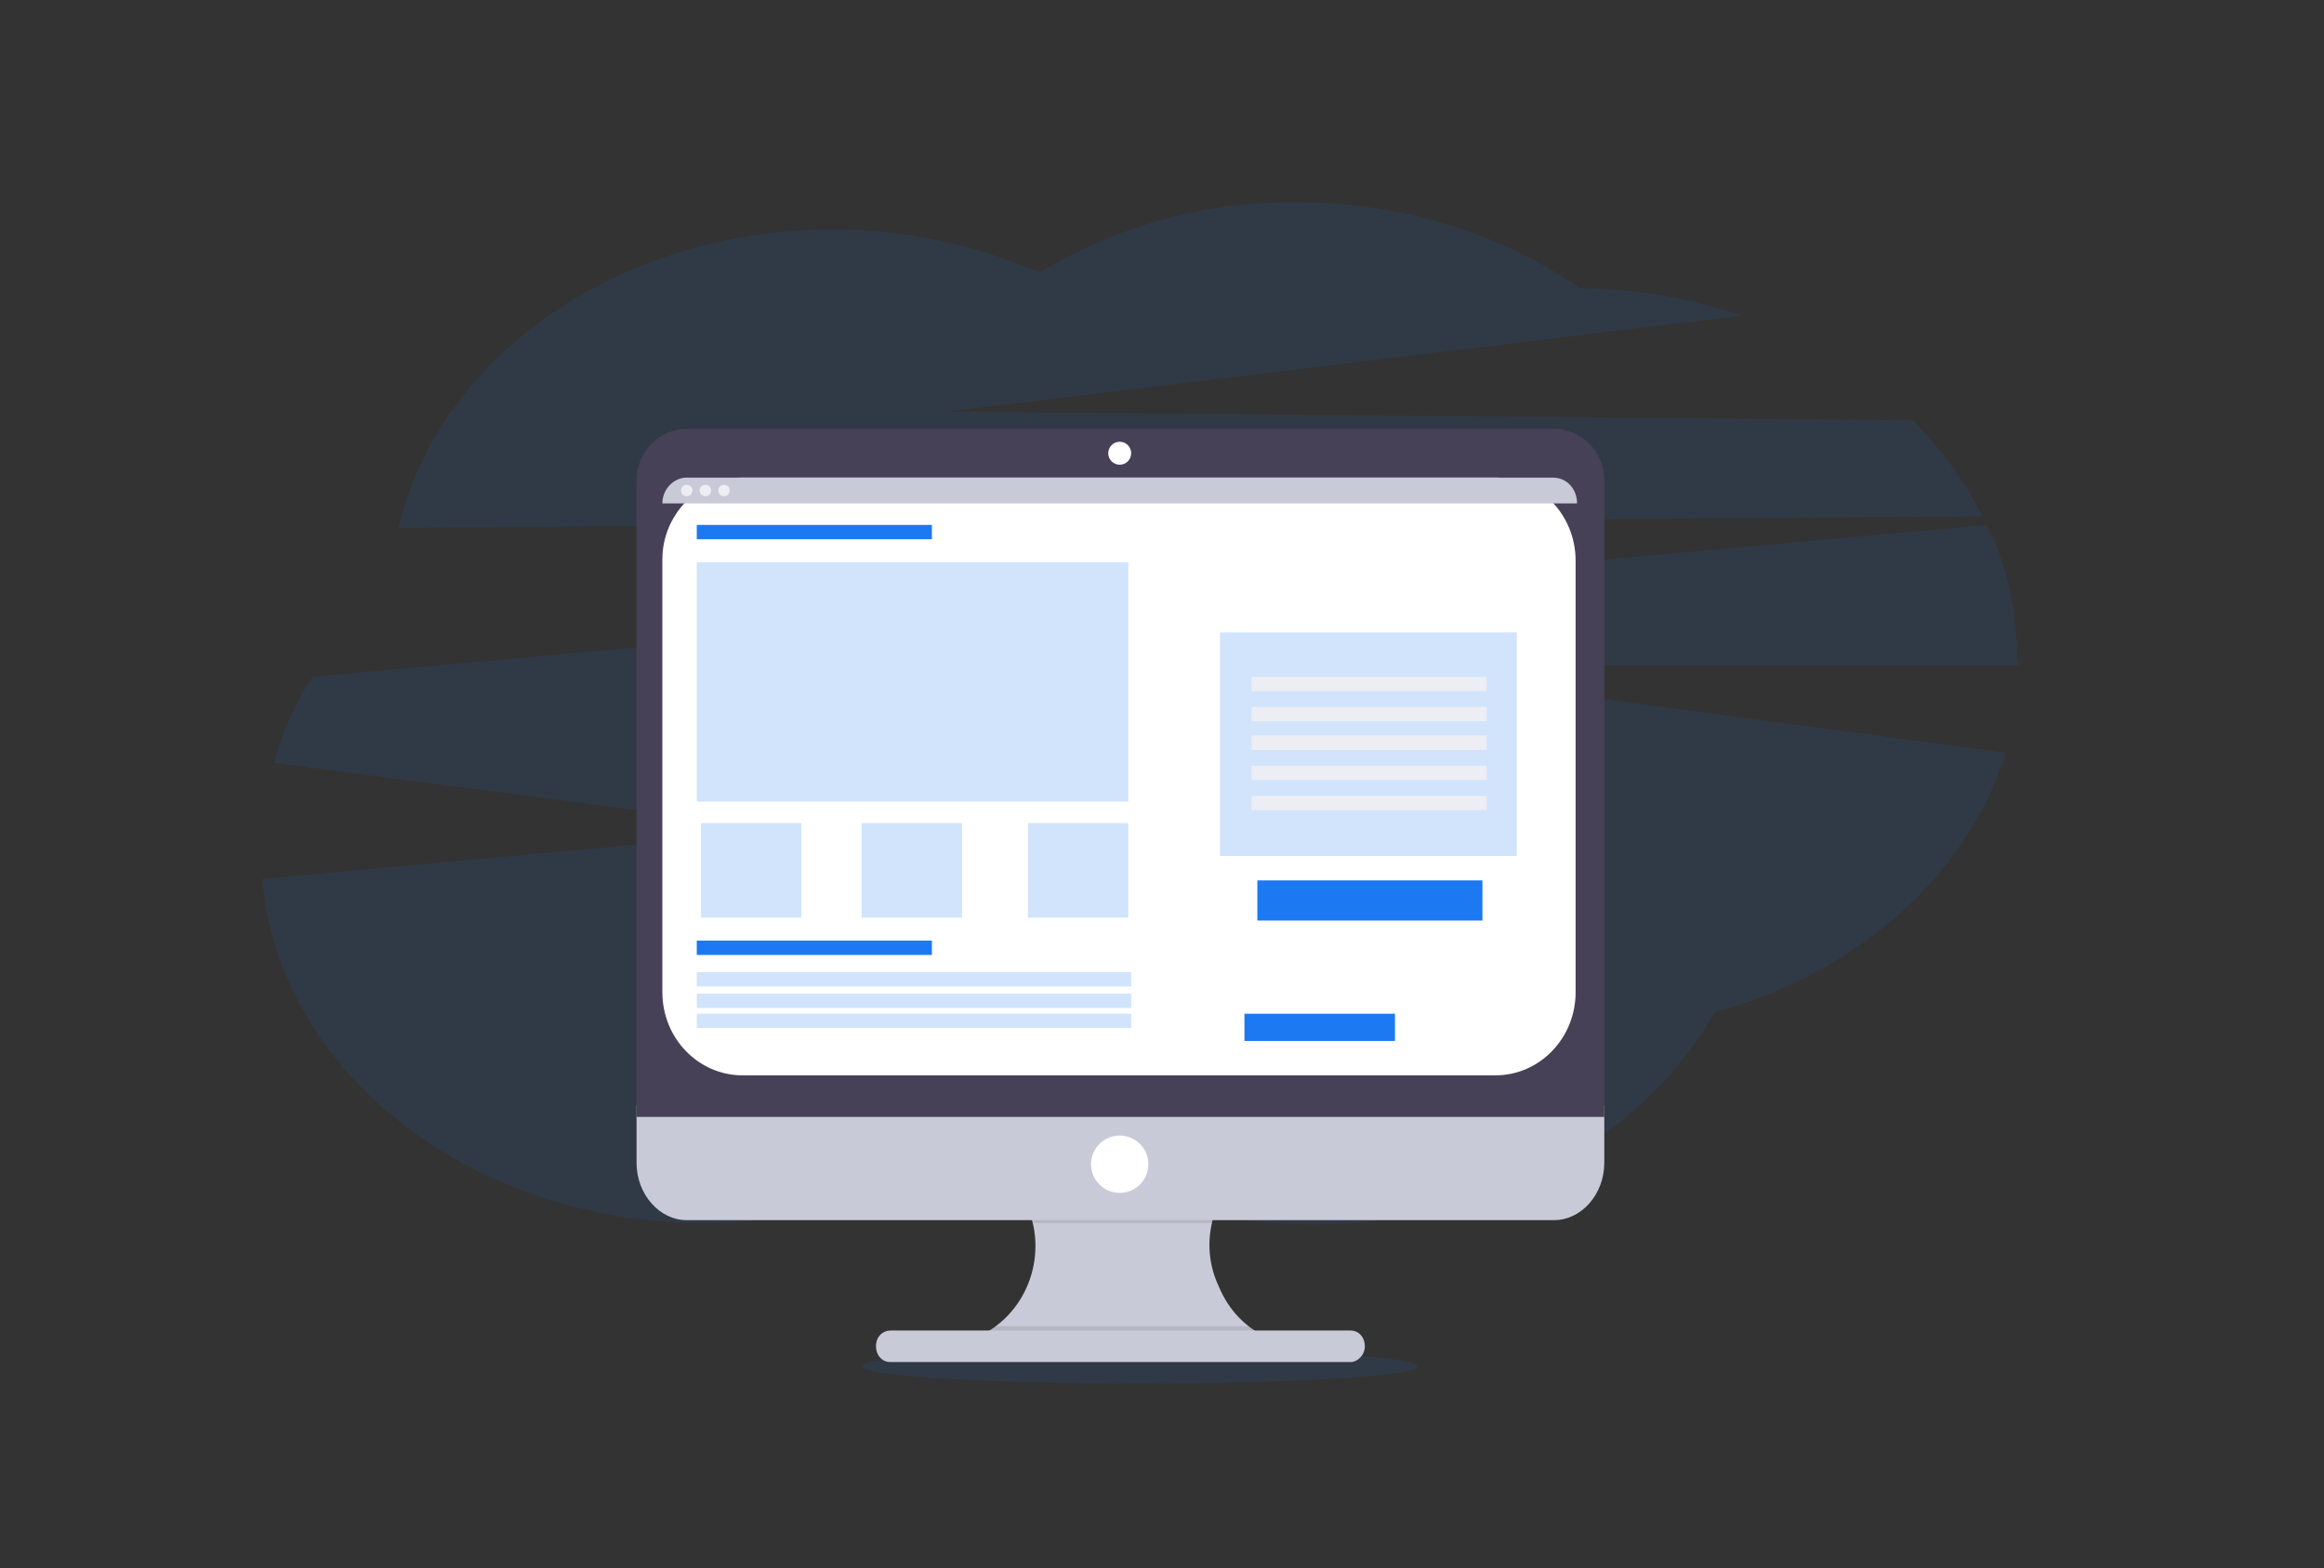 <?xml version="1.0" encoding="utf-8"?>
<!-- Generator: Adobe Illustrator 25.0.0, SVG Export Plug-In . SVG Version: 6.00 Build 0)  -->
<svg version="1.1" id="Capa_1" xmlns="http://www.w3.org/2000/svg" xmlns:xlink="http://www.w3.org/1999/xlink" x="0px" y="0px"
	 viewBox="0 0 162.1 109.4" style="enable-background:new 0 0 162.1 109.4;" xml:space="preserve">
<rect x="0" y="0" width="162.1" height="109.4" fill="#333333" stroke="none"/>
<style type="text/css">
	.st0{opacity:0.1;fill:#1D79F2;enable-background:new    ;}
	.st1{fill:#1D79F2;}
	.st2{opacity:0.25;enable-background:new    ;}
	.st3{fill:#C8CAD7;}
	.st4{opacity:0.1;enable-background:new    ;}
	.st5{fill:#474157;}
	.st6{fill:#FFFFFF;}
	.st7{fill:#EDEDF4;}
	.st8{opacity:0.2;fill:#1D79F2;enable-background:new    ;}
</style>
<g id="Grupo_79" transform="translate(-325 -627.782)">
	<path id="Trazado_364" class="st0" d="M463.3,663.8c-1.3-2.5-2.9-4.7-4.9-6.7l-67.4-0.6l55.5-6.7c-3.6-1.2-7.4-1.9-11.3-1.9
		c-5.3-3.7-12.2-6-19.7-6c-6.3-0.1-12.5,1.6-18,4.9c-4.6-2-9.5-3-14.4-3c-15,0-27.5,8.9-30.3,20.8L463.3,663.8z"/>
	<path id="Trazado_365" class="st0" d="M465.7,673.8c0-3.3-0.7-6.5-2.1-9.4L346.8,675c-1.2,1.8-2.1,3.9-2.7,6l36.2,4.7l-37,3.4
		c1.1,13.4,14.5,24,30.8,24c8.2,0,15.7-2.7,21.2-7.1c5.5,4.5,13.1,7.2,21.4,7.2c12.3,0,22.9-6,27.9-14.8c9.9-2.7,17.6-9.5,20.3-18.1
		l-45.7-6.1h46.7L465.7,673.8L465.7,673.8z"/>
	<path id="Trazado_369" class="st1" d="M374,686.6c-0.7,0.7-4.2,1.6-4.2,1.6s0.8-3.5,1.5-4.3c0.7-0.7,1.9-0.7,2.6,0
		C374.7,684.7,374.7,685.9,374,686.6L374,686.6z"/>
	<path id="Trazado_370" class="st1" d="M374.6,694.3c-0.6,0.9-3.9,2.3-3.9,2.3s0.2-3.6,0.8-4.5c0.6-0.9,1.8-1.1,2.6-0.5
		C375,692.3,375.2,693.5,374.6,694.3L374.6,694.3L374.6,694.3z"/>
	<path id="Trazado_376" class="st2" d="M374,686.6c-0.7,0.7-4.2,1.6-4.2,1.6s0.8-3.5,1.5-4.3c0.7-0.7,1.9-0.7,2.6,0
		C374.7,684.7,374.7,685.9,374,686.6L374,686.6z"/>
	<path id="Trazado_377" class="st2" d="M374.6,694.3c-0.6,0.9-3.9,2.3-3.9,2.3s0.2-3.6,0.8-4.5c0.6-0.9,1.8-1.1,2.6-0.5
		C375,692.3,375.2,693.5,374.6,694.3L374.6,694.3L374.6,694.3z"/>
	<ellipse id="Elipse_69" class="st0" cx="404.5" cy="723.1" rx="19.4" ry="1.2"/>
	<path id="Trazado_389" class="st3" d="M413.4,721.1v0.7h-20.6v-0.6c3.5-1.3,5.3-5.3,4-8.9c-0.6-1.7-1.9-3.1-3.5-3.9h20
		c-3.4,1.6-4.9,5.7-3.3,9.1C410.7,719.2,411.9,720.4,413.4,721.1L413.4,721.1z"/>
	<path id="Trazado_390" class="st4" d="M413.3,708.5c-1.9,0.9-3.2,2.5-3.7,4.6h-12.5c-0.5-2-1.9-3.7-3.7-4.6H413.3z"/>
	<path id="Trazado_391" class="st3" d="M369.4,704.9v4c0,2.2,1.6,4,3.5,4h60.5c1.9,0,3.5-1.8,3.5-4v-4H369.4z"/>
	<path id="Trazado_392" class="st4" d="M413.4,721.1v0.7h-20.6v-0.6c0.6-0.2,1.1-0.5,1.6-0.9h17.7
		C412.6,720.6,413,720.9,413.4,721.1z"/>
	<path id="Rectángulo_86" class="st3" d="M387.1,720.6h32.1c0.6,0,1,0.5,1,1.1l0,0c0,0.6-0.5,1.1-1,1.1h-32.1c-0.6,0-1-0.5-1-1.1
		l0,0C386.1,721,386.6,720.6,387.1,720.6z"/>
	<path id="Trazado_393" class="st5" d="M436.9,661.3c0-2-1.6-3.6-3.5-3.6l0,0h-60.5c-1.9,0-3.5,1.6-3.5,3.6l0,0v44.4h67.5V661.3z"/>
	<path id="Trazado_415" class="st6" d="M376.8,661.1h52.5c3.1,0,5.6,2.6,5.6,5.8V697c0,3.2-2.5,5.8-5.6,5.8h-52.5
		c-3.1,0-5.6-2.6-5.6-5.8v-30.2C371.2,663.7,373.7,661.1,376.8,661.1z"/>
	<ellipse id="Elipse_71" class="st6" cx="403.1" cy="659.4" rx="0.8" ry="0.8"/>
	<ellipse id="Elipse_72" class="st6" cx="403.1" cy="709" rx="2" ry="2"/>
	<path id="Trazado_394" class="st3" d="M435,662.9h-63.8c0-1,0.8-1.8,1.7-1.8h60.4C434.3,661.1,435,661.9,435,662.9z"/>
	<ellipse id="Elipse_73" class="st7" cx="372.9" cy="662" rx="0.4" ry="0.4"/>
	<ellipse id="Elipse_74" class="st7" cx="374.2" cy="662" rx="0.4" ry="0.4"/>
	<ellipse id="Elipse_75" class="st7" cx="375.5" cy="662" rx="0.4" ry="0.4"/>
	<rect id="Rectángulo_88" x="373.6" y="664.4" class="st1" width="16.4" height="1"/>
	<rect id="Rectángulo_89" x="373.6" y="693.4" class="st1" width="16.4" height="1"/>
	<rect id="Rectángulo_90" x="373.6" y="695.6" class="st8" width="30.3" height="1"/>
	<rect id="Rectángulo_91" x="373.6" y="697.1" class="st8" width="30.3" height="1"/>
	<rect id="Rectángulo_92" x="373.6" y="698.5" class="st8" width="30.3" height="1"/>
	<rect id="Rectángulo_93" x="373.6" y="667" class="st8" width="30.1" height="16.7"/>
	<rect id="Rectángulo_94" x="373.9" y="685.2" class="st8" width="7" height="6.6"/>
	<rect id="Rectángulo_95" x="396.7" y="685.2" class="st8" width="7" height="6.6"/>
	<rect id="Rectángulo_96" x="385.1" y="685.2" class="st8" width="7" height="6.6"/>
	<rect id="Rectángulo_97" x="410.1" y="671.9" class="st8" width="20.7" height="15.6"/>
	<rect id="Rectángulo_98" x="412.3" y="675" class="st7" width="16.4" height="1"/>
	<rect id="Rectángulo_99" x="412.3" y="677.1" class="st7" width="16.4" height="1"/>
	<rect id="Rectángulo_100" x="412.3" y="679.1" class="st7" width="16.4" height="1"/>
	<rect id="Rectángulo_101" x="412.3" y="681.2" class="st7" width="16.4" height="1"/>
	<rect id="Rectángulo_102" x="412.3" y="683.3" class="st7" width="16.4" height="1"/>
	<rect id="Rectángulo_103" x="412.7" y="689.2" class="st1" width="15.7" height="2.8"/>
	<rect id="Rectángulo_104" x="411.8" y="698.5" class="st1" width="10.5" height="1.9"/>
</g>
</svg>
